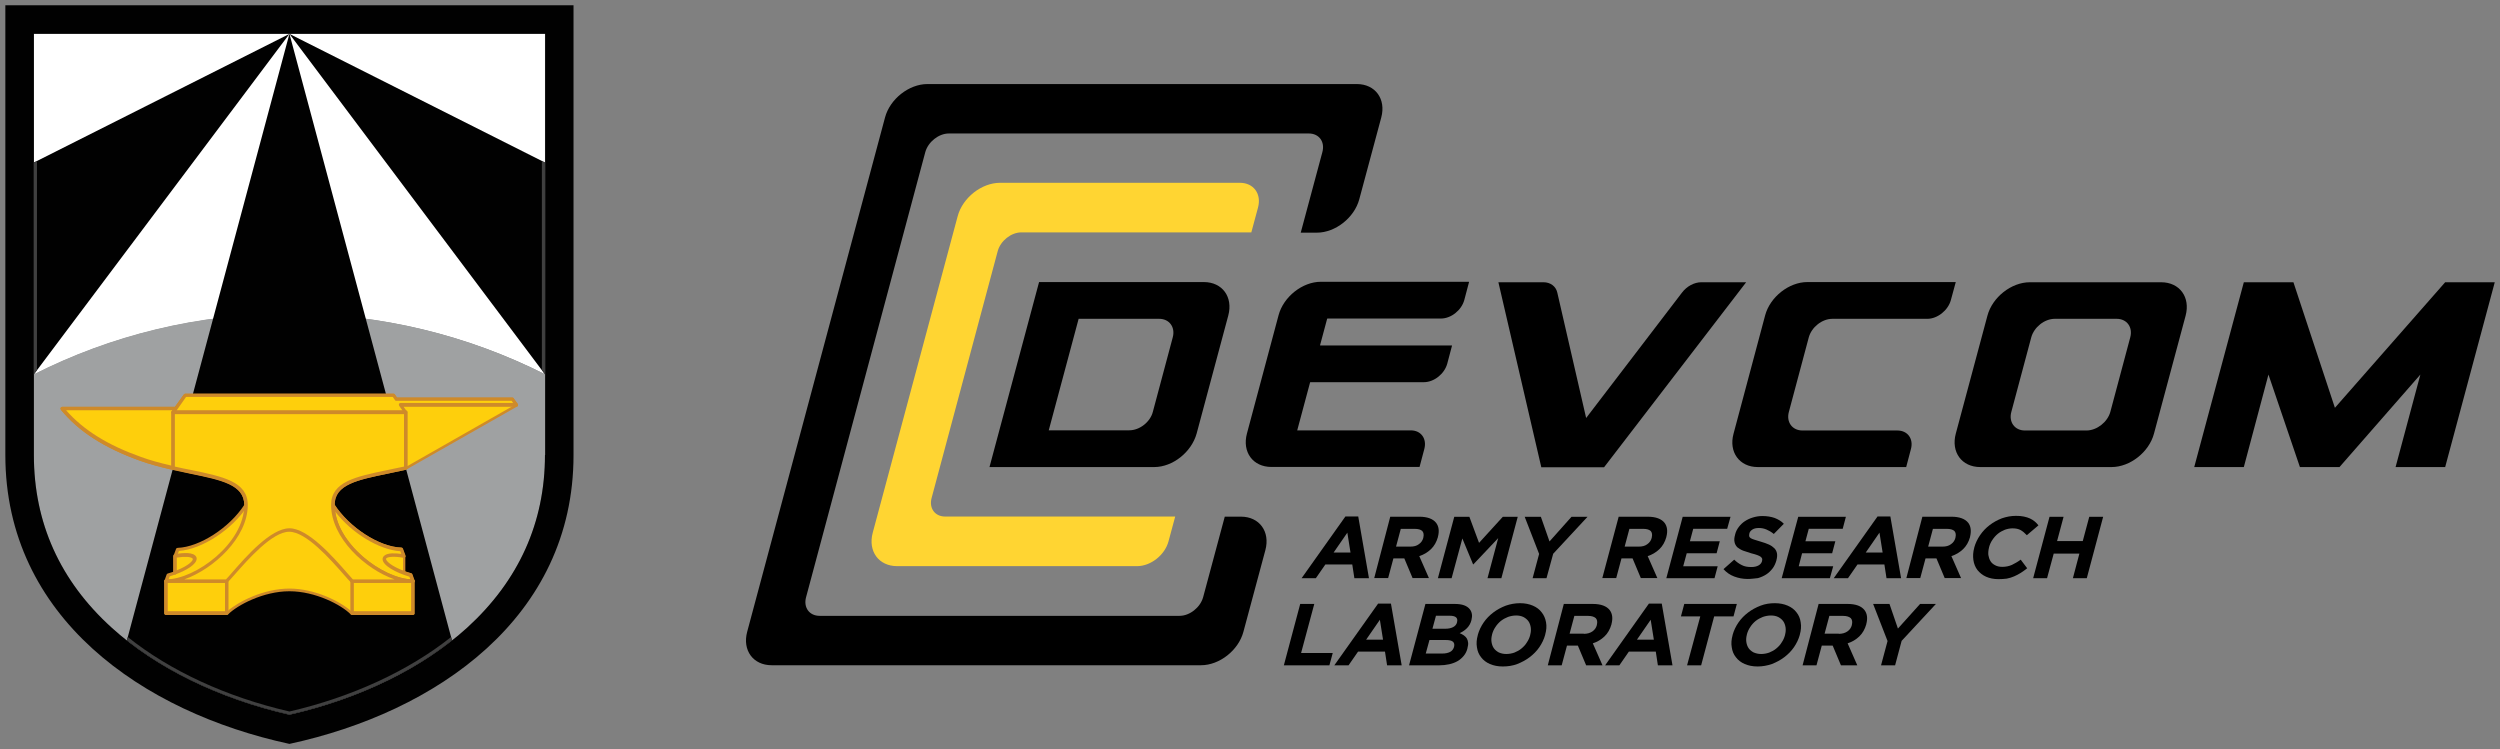 <?xml version="1.0" encoding="UTF-8" standalone="no" ?>
<!DOCTYPE svg PUBLIC "-//W3C//DTD SVG 1.1//EN" "http://www.w3.org/Graphics/SVG/1.1/DTD/svg11.dtd">
<svg xmlns="http://www.w3.org/2000/svg" xmlns:xlink="http://www.w3.org/1999/xlink" version="1.1" width="235.71" height="70.64" viewBox="0 0 235.71 70.64" xml:space="preserve">
<rect x="0" y="0" width="235.71" height="70.64" fill="#808080" stroke="none"/>
<desc>Created with Fabric.js 4.6.0</desc>
<defs>
</defs>
<g transform="matrix(1 0 0 1 100.43 35.31)" id="Gb-EwCnTtKr-Wpc6mefPT"  >
<path style="stroke: none; stroke-width: 1; stroke-dasharray: none; stroke-linecap: butt; stroke-dashoffset: 0; stroke-linejoin: miter; stroke-miterlimit: 4; fill: rgb(255,213,50); fill-rule: nonzero; opacity: 1;" vector-effect="non-scaling-stroke"  transform=" translate(-122.57, -54.74)" d="M 111.254 68.132 C 110.292 68.132 109.712 67.353 109.978 66.374 L 116.211 43.097 C 116.477 42.135 117.472 41.34 118.434 41.34 L 140.12 41.34 L 140.75 39.002 C 141.099 37.709 140.336 36.665 139.043 36.665 L 116.428 36.665 C 114.688 36.665 112.897 38.074 112.433 39.815 L 104.424 69.659 C 103.96 71.4 104.988 72.809 106.729 72.809 L 129.344 72.809 C 130.637 72.809 131.964 71.764 132.312 70.471 L 132.942 68.133 L 111.254 68.133 z" stroke-linecap="round" />
</g>
<g transform="matrix(1 0 0 1 100.34 35.32)" id="Qff38A34MovpOgrnLSh46"  >
<path style="stroke: none; stroke-width: 1; stroke-dasharray: none; stroke-linecap: butt; stroke-dashoffset: 0; stroke-linejoin: miter; stroke-miterlimit: 4; fill: rgb(0,0,0); fill-rule: nonzero; opacity: 1;" vector-effect="non-scaling-stroke"  transform=" translate(-122.48, -54.74)" d="M 150.067 27.345 L 109.579 27.345 C 107.839 27.345 106.048 28.755 105.584 30.495 L 92.586 78.992 C 92.121 80.732 93.149 82.141 94.89 82.141 L 135.378 82.141 C 137.119 82.141 138.909 80.732 139.373 78.992 L 141.446 71.282 C 141.91 69.541 140.883 68.132 139.141 68.132 L 137.616 68.132 L 135.577 75.726 C 135.311 76.688 134.316 77.484 133.354 77.484 L 99.416 77.484 C 98.454 77.484 97.874 76.705 98.14 75.726 L 109.38 33.762 C 109.646 32.801 110.641 32.005 111.603 32.005 L 145.541 32.005 C 146.503 32.005 147.083 32.784 146.818 33.762 L 144.778 41.356 L 146.303 41.356 C 148.044 41.356 149.835 39.946 150.299 38.206 L 152.371 30.497 C 152.837 28.755 151.809 27.345 150.067 27.345" stroke-linecap="round" />
</g>
<g transform="matrix(1 0 0 1 221.05 35.32)" id="RbHxGEH_CHMUSevz_ZRCG"  >
<path style="stroke: none; stroke-width: 1; stroke-dasharray: none; stroke-linecap: butt; stroke-dashoffset: 0; stroke-linejoin: miter; stroke-miterlimit: 4; fill: rgb(0,0,0); fill-rule: nonzero; opacity: 1;" vector-effect="non-scaling-stroke"  transform=" translate(-243.19, -54.74)" d="M 252.681 63.456 L 248.005 63.456 L 250.343 54.735 L 242.717 63.456 L 238.985 63.456 L 236.019 54.735 L 233.697 63.456 L 229.021 63.456 L 233.697 46.031 L 238.373 46.031 L 242.285 57.869 L 252.681 46.031 L 257.356 46.031 z" stroke-linecap="round" />
</g>
<g transform="matrix(1 0 0 1 195.23 35.32)" id="5kINjoFvoVx2-wcvgwDSw"  >
<path style="stroke: none; stroke-width: 1; stroke-dasharray: none; stroke-linecap: butt; stroke-dashoffset: 0; stroke-linejoin: miter; stroke-miterlimit: 4; fill: rgb(0,0,0); fill-rule: nonzero; opacity: 1;" vector-effect="non-scaling-stroke"  transform=" translate(-217.37, -54.74)" d="M 221.229 63.456 L 208.844 63.456 C 207.103 63.456 206.074 62.047 206.539 60.307 L 209.523 49.182 C 209.987 47.441 211.778 46.032 213.518 46.032 L 225.904 46.032 C 227.645 46.032 228.674 47.442 228.209 49.182 L 225.225 60.307 C 224.761 62.047 222.97 63.456 221.229 63.456 M 221.112 58.25 L 222.986 51.237 C 223.252 50.275 222.672 49.479 221.709 49.479 L 215.873 49.479 C 214.912 49.479 213.917 50.258 213.652 51.237 L 211.778 58.25 C 211.512 59.212 212.092 60.008 213.054 60.008 L 218.89 60.008 C 219.854 59.991 220.848 59.212 221.112 58.25" stroke-linecap="round" />
</g>
<g transform="matrix(1 0 0 1 173.86 35.31)" id="sMtGnMMofkGykDqkPiV01"  >
<path style="stroke: none; stroke-width: 1; stroke-dasharray: none; stroke-linecap: butt; stroke-dashoffset: 0; stroke-linejoin: miter; stroke-miterlimit: 4; fill: rgb(0,0,0); fill-rule: nonzero; opacity: 1;" vector-effect="non-scaling-stroke"  transform=" translate(-196, -54.73)" d="M 201.863 63.456 L 187.87 63.456 C 186.145 63.456 185.117 62.047 185.582 60.323 L 188.566 49.148 C 189.03 47.424 190.804 46.014 192.545 46.014 L 206.538 46.014 L 206.073 47.722 C 205.808 48.684 204.813 49.48 203.852 49.48 L 194.898 49.48 C 193.937 49.48 192.942 50.259 192.677 51.237 L 190.803 58.25 C 190.537 59.212 191.118 60.008 192.079 60.008 L 201.033 60.008 C 201.994 60.008 202.574 60.787 202.309 61.765 L 201.863 63.456 z" stroke-linecap="round" />
</g>
<g transform="matrix(1 0 0 1 152.95 35.33)" id="4D3vUxEsQfbHoNXP_bYF0"  >
<path style="stroke: none; stroke-width: 1; stroke-dasharray: none; stroke-linecap: butt; stroke-dashoffset: 0; stroke-linejoin: miter; stroke-miterlimit: 4; fill: rgb(0,0,0); fill-rule: nonzero; opacity: 1;" vector-effect="non-scaling-stroke"  transform=" translate(-175.09, -54.75)" d="M 186.775 46.031 L 173.379 63.474 L 167.46 63.474 L 163.414 46.031 L 167.659 46.031 C 168.322 46.031 168.836 46.413 168.969 47.01 L 171.688 58.831 L 180.724 47.01 C 181.172 46.413 181.885 46.031 182.548 46.031 L 186.775 46.031 z" stroke-linecap="round" />
</g>
<g transform="matrix(1 0 0 1 104.61 35.31)" id="qtTaDtMSYqDve3csKjCh-"  >
<path style="stroke: none; stroke-width: 1; stroke-dasharray: none; stroke-linecap: butt; stroke-dashoffset: 0; stroke-linejoin: miter; stroke-miterlimit: 4; fill: rgb(0,0,0); fill-rule: nonzero; opacity: 1;" vector-effect="non-scaling-stroke"  transform=" translate(-126.75, -54.73)" d="M 130.968 63.456 L 115.433 63.456 L 120.108 46.014 L 135.644 46.014 C 137.384 46.014 138.413 47.423 137.948 49.164 L 134.965 60.29 C 134.482 62.047 132.709 63.456 130.968 63.456 M 130.835 58.25 L 132.709 51.237 C 132.974 50.275 132.394 49.479 131.432 49.479 L 123.838 49.479 L 121.02 59.991 L 128.614 59.991 C 129.591 59.991 130.586 59.212 130.835 58.25" stroke-linecap="round" />
</g>
<g transform="matrix(1 0 0 1 127.98 35.3)" id="MXhpNYQI5gAa16dnL4eo7"  >
<path style="stroke: none; stroke-width: 1; stroke-dasharray: none; stroke-linecap: butt; stroke-dashoffset: 0; stroke-linejoin: miter; stroke-miterlimit: 4; fill: rgb(0,0,0); fill-rule: nonzero; opacity: 1;" vector-effect="non-scaling-stroke"  transform=" translate(-150.12, -54.73)" d="M 155.97 63.456 L 142.01 63.456 C 140.269 63.456 139.241 62.047 139.705 60.307 L 142.689 49.148 C 143.154 47.407 144.944 45.998 146.668 45.998 L 160.628 45.998 C 160.645 45.998 160.645 46.014 160.645 46.031 L 160.198 47.722 C 159.932 48.684 158.955 49.463 157.993 49.463 L 147.299 49.463 C 147.282 49.463 147.266 49.48 147.266 49.496 L 146.603 51.967 C 146.603 51.984 146.603 52 146.62 52 L 159.022 52 C 159.038 52 159.038 52.017 159.038 52.033 L 158.591 53.724 C 158.325 54.685 157.347 55.464 156.386 55.464 L 145.69 55.464 C 145.673 55.464 145.657 55.481 145.657 55.497 L 144.447 60.007 L 155.157 60.007 C 156.119 60.007 156.683 60.786 156.434 61.748 L 155.986 63.438 C 155.986 63.456 155.986 63.456 155.97 63.456" stroke-linecap="round" />
</g>
<g transform="matrix(1 0 0 1 125.9 51.6)" id="n_tJ6872AlDLN84DSJ1XT"  >
<path style="stroke: none; stroke-width: 1; stroke-dasharray: none; stroke-linecap: butt; stroke-dashoffset: 0; stroke-linejoin: miter; stroke-miterlimit: 4; fill: rgb(0,0,0); fill-rule: nonzero; opacity: 1;" vector-effect="non-scaling-stroke"  transform=" translate(-148.04, -71.02)" d="M 148.99 68.115 L 150.2 68.115 L 151.211 73.934 L 149.836 73.934 L 149.637 72.641 L 147.1 72.641 L 146.204 73.934 L 144.861 73.934 L 148.99 68.115 z M 149.471 71.515 L 149.173 69.641 L 147.879 71.515 L 149.471 71.515 z" stroke-linecap="round" />
</g>
<g transform="matrix(1 0 0 1 132.61 51.61)" id="pUvM-EGh390E0Hl3KEIPT"  >
<path style="stroke: none; stroke-width: 1; stroke-dasharray: none; stroke-linecap: butt; stroke-dashoffset: 0; stroke-linejoin: miter; stroke-miterlimit: 4; fill: rgb(0,0,0); fill-rule: nonzero; opacity: 1;" vector-effect="non-scaling-stroke"  transform=" translate(-154.75, -71.04)" d="M 153.218 68.148 L 155.954 68.148 C 156.716 68.148 157.247 68.347 157.545 68.728 C 157.794 69.06 157.86 69.492 157.711 70.055 L 157.711 70.072 C 157.578 70.536 157.363 70.918 157.048 71.216 C 156.733 71.515 156.367 71.73 155.954 71.862 L 156.865 73.934 L 155.323 73.934 L 154.544 72.078 L 154.527 72.078 L 153.516 72.078 L 153.019 73.934 L 151.708 73.934 L 153.218 68.148 z M 155.108 70.967 C 155.439 70.967 155.705 70.902 155.92 70.736 C 156.136 70.587 156.269 70.387 156.335 70.139 L 156.335 70.121 C 156.401 69.84 156.367 69.641 156.235 69.492 C 156.086 69.358 155.854 69.293 155.521 69.293 L 154.212 69.293 L 153.765 70.967 L 155.108 70.967 z" stroke-linecap="round" />
</g>
<g transform="matrix(1 0 0 1 139.33 51.62)" id="MpqkzFCg3OjEYrVSNmaap"  >
<path style="stroke: none; stroke-width: 1; stroke-dasharray: none; stroke-linecap: butt; stroke-dashoffset: 0; stroke-linejoin: miter; stroke-miterlimit: 4; fill: rgb(0,0,0); fill-rule: nonzero; opacity: 1;" vector-effect="non-scaling-stroke"  transform=" translate(-161.47, -71.04)" d="M 159.253 68.148 L 160.679 68.148 L 161.59 70.603 L 163.829 68.148 L 165.238 68.148 L 163.696 73.935 L 162.387 73.935 L 163.397 70.155 L 161.061 72.625 L 161.027 72.625 L 160.016 70.188 L 159.004 73.935 L 157.711 73.935 z" stroke-linecap="round" />
</g>
<g transform="matrix(1 0 0 1 146.71 51.62)" id="acQjXYK8oca7tdnN1fDAD"  >
<path style="stroke: none; stroke-width: 1; stroke-dasharray: none; stroke-linecap: butt; stroke-dashoffset: 0; stroke-linejoin: miter; stroke-miterlimit: 4; fill: rgb(0,0,0); fill-rule: nonzero; opacity: 1;" vector-effect="non-scaling-stroke"  transform=" translate(-168.84, -71.04)" d="M 167.244 71.647 L 165.885 68.148 L 167.41 68.148 L 168.223 70.47 L 170.295 68.148 L 171.805 68.148 L 168.571 71.63 L 167.94 73.935 L 166.631 73.935 z" stroke-linecap="round" />
</g>
<g transform="matrix(1 0 0 1 154.13 51.61)" id="iBpr0Kv9x9liOTqMcoyGv"  >
<path style="stroke: none; stroke-width: 1; stroke-dasharray: none; stroke-linecap: butt; stroke-dashoffset: 0; stroke-linejoin: miter; stroke-miterlimit: 4; fill: rgb(0,0,0); fill-rule: nonzero; opacity: 1;" vector-effect="non-scaling-stroke"  transform=" translate(-176.27, -71.04)" d="M 174.755 68.148 L 177.491 68.148 C 178.254 68.148 178.784 68.347 179.083 68.728 C 179.331 69.06 179.397 69.492 179.248 70.055 L 179.248 70.072 C 179.115 70.536 178.9 70.918 178.585 71.216 C 178.27 71.515 177.905 71.73 177.491 71.862 L 178.403 73.934 L 176.843 73.934 L 176.065 72.078 L 176.048 72.078 L 175.02 72.078 L 174.523 73.934 L 173.212 73.934 L 174.755 68.148 z M 176.646 70.967 C 176.977 70.967 177.243 70.902 177.458 70.736 C 177.673 70.587 177.806 70.387 177.872 70.139 L 177.872 70.121 C 177.938 69.84 177.905 69.641 177.772 69.492 C 177.623 69.358 177.391 69.293 177.076 69.293 L 175.766 69.293 L 175.319 70.967 L 176.646 70.967 z" stroke-linecap="round" />
</g>
<g transform="matrix(1 0 0 1 160.13 51.62)" id="JVX1WSUQb5de4oqiMHcsd"  >
<path style="stroke: none; stroke-width: 1; stroke-dasharray: none; stroke-linecap: butt; stroke-dashoffset: 0; stroke-linejoin: miter; stroke-miterlimit: 4; fill: rgb(0,0,0); fill-rule: nonzero; opacity: 1;" vector-effect="non-scaling-stroke"  transform=" translate(-182.27, -71.04)" d="M 180.79 68.148 L 185.3 68.148 L 184.985 69.275 L 181.785 69.275 L 181.47 70.453 L 184.288 70.453 L 183.99 71.581 L 181.172 71.581 L 180.84 72.808 L 184.09 72.808 L 183.791 73.935 L 179.248 73.935 z" stroke-linecap="round" />
</g>
<g transform="matrix(1 0 0 1 165.34 51.62)" id="Dekq7VSctX0xkX_nv3Rl7"  >
<path style="stroke: none; stroke-width: 1; stroke-dasharray: none; stroke-linecap: butt; stroke-dashoffset: 0; stroke-linejoin: miter; stroke-miterlimit: 4; fill: rgb(0,0,0); fill-rule: nonzero; opacity: 1;" vector-effect="non-scaling-stroke"  transform=" translate(-187.48, -71.05)" d="M 186.925 74.018 C 186.461 74.018 186.046 73.935 185.649 73.786 C 185.252 73.638 184.92 73.405 184.637 73.091 L 185.649 72.195 C 185.864 72.411 186.096 72.576 186.362 72.709 C 186.611 72.842 186.909 72.892 187.258 72.892 C 187.539 72.892 187.755 72.842 187.938 72.743 C 188.12 72.643 188.219 72.511 188.269 72.346 L 188.269 72.329 C 188.286 72.246 188.302 72.18 188.286 72.113 C 188.27 72.046 188.22 71.997 188.154 71.93 C 188.088 71.88 187.971 71.814 187.822 71.764 C 187.673 71.714 187.49 71.649 187.259 71.599 C 186.977 71.516 186.728 71.432 186.496 71.35 C 186.28 71.267 186.098 71.151 185.948 71.035 C 185.816 70.903 185.717 70.737 185.683 70.555 C 185.633 70.356 185.65 70.123 185.733 69.842 L 185.733 69.825 C 185.798 69.559 185.916 69.328 186.081 69.112 C 186.247 68.896 186.43 68.714 186.662 68.565 C 186.893 68.416 187.142 68.299 187.425 68.216 C 187.706 68.133 187.988 68.083 188.303 68.083 C 188.735 68.083 189.132 68.149 189.464 68.266 C 189.795 68.399 190.094 68.565 190.326 68.813 L 189.381 69.775 C 189.165 69.592 188.934 69.46 188.701 69.36 C 188.469 69.261 188.236 69.212 187.972 69.212 C 187.706 69.212 187.508 69.262 187.359 69.36 C 187.21 69.46 187.11 69.576 187.077 69.725 L 187.077 69.742 C 187.06 69.842 187.044 69.925 187.06 69.99 C 187.077 70.057 187.126 70.123 187.209 70.174 C 187.291 70.223 187.408 70.273 187.573 70.322 C 187.722 70.372 187.922 70.422 188.171 70.505 C 188.452 70.588 188.701 70.671 188.917 70.771 C 189.132 70.87 189.298 70.986 189.431 71.119 C 189.563 71.252 189.646 71.418 189.68 71.6 C 189.712 71.782 189.696 71.997 189.629 72.246 L 189.629 72.263 C 189.546 72.544 189.431 72.81 189.265 73.026 C 189.099 73.241 188.9 73.44 188.668 73.589 C 188.436 73.738 188.171 73.855 187.889 73.937 C 187.555 73.968 187.257 74.018 186.925 74.018" stroke-linecap="round" />
</g>
<g transform="matrix(1 0 0 1 171.01 51.62)" id="s73mwM8ELf2cntmievUpA"  >
<path style="stroke: none; stroke-width: 1; stroke-dasharray: none; stroke-linecap: butt; stroke-dashoffset: 0; stroke-linejoin: miter; stroke-miterlimit: 4; fill: rgb(0,0,0); fill-rule: nonzero; opacity: 1;" vector-effect="non-scaling-stroke"  transform=" translate(-193.15, -71.04)" d="M 191.684 68.148 L 196.177 68.148 L 195.878 69.275 L 192.679 69.275 L 192.363 70.453 L 195.182 70.453 L 194.883 71.581 L 192.048 71.581 L 191.732 72.808 L 194.982 72.808 L 194.668 73.935 L 190.125 73.935 z" stroke-linecap="round" />
</g>
<g transform="matrix(1 0 0 1 176.07 51.6)" id="BWs_RYlzZtmvw1o8_WlQi"  >
<path style="stroke: none; stroke-width: 1; stroke-dasharray: none; stroke-linecap: butt; stroke-dashoffset: 0; stroke-linejoin: miter; stroke-miterlimit: 4; fill: rgb(0,0,0); fill-rule: nonzero; opacity: 1;" vector-effect="non-scaling-stroke"  transform=" translate(-198.21, -71.02)" d="M 199.161 68.115 L 200.371 68.115 L 201.382 73.934 L 200.007 73.934 L 199.808 72.641 L 197.272 72.641 L 196.376 73.934 L 195.032 73.934 L 199.161 68.115 z M 199.642 71.515 L 199.344 69.641 L 198.05 71.515 L 199.642 71.515 z" stroke-linecap="round" />
</g>
<g transform="matrix(1 0 0 1 182.78 51.61)" id="MfLyFIR8HIzCGfjJ-IVOR"  >
<path style="stroke: none; stroke-width: 1; stroke-dasharray: none; stroke-linecap: butt; stroke-dashoffset: 0; stroke-linejoin: miter; stroke-miterlimit: 4; fill: rgb(0,0,0); fill-rule: nonzero; opacity: 1;" vector-effect="non-scaling-stroke"  transform=" translate(-204.92, -71.04)" d="M 203.389 68.148 L 206.125 68.148 C 206.888 68.148 207.418 68.347 207.717 68.728 C 207.965 69.06 208.015 69.492 207.882 70.055 L 207.882 70.072 C 207.749 70.536 207.534 70.918 207.219 71.216 C 206.904 71.515 206.538 71.73 206.125 71.862 L 207.036 73.934 L 205.494 73.934 L 204.716 72.078 L 204.699 72.078 L 203.687 72.078 L 203.189 73.934 L 201.879 73.934 L 203.389 68.148 z M 205.279 70.967 C 205.61 70.967 205.876 70.902 206.091 70.736 C 206.307 70.587 206.44 70.387 206.506 70.139 L 206.506 70.121 C 206.572 69.84 206.538 69.641 206.406 69.492 C 206.257 69.358 206.025 69.293 205.693 69.293 L 204.383 69.293 L 203.935 70.967 L 205.279 70.967 z" stroke-linecap="round" />
</g>
<g transform="matrix(1 0 0 1 189.11 51.62)" id="trznJS_HwO2GkhEL9EF3Y"  >
<path style="stroke: none; stroke-width: 1; stroke-dasharray: none; stroke-linecap: butt; stroke-dashoffset: 0; stroke-linejoin: miter; stroke-miterlimit: 4; fill: rgb(0,0,0); fill-rule: nonzero; opacity: 1;" vector-effect="non-scaling-stroke"  transform=" translate(-211.25, -71.05)" d="M 210.552 74.034 C 210.12 74.034 209.723 73.951 209.391 73.803 C 209.06 73.654 208.794 73.438 208.579 73.173 C 208.381 72.907 208.248 72.592 208.198 72.228 C 208.148 71.863 208.165 71.482 208.281 71.067 L 208.281 71.05 C 208.397 70.636 208.579 70.254 208.828 69.89 C 209.077 69.525 209.375 69.21 209.724 68.945 C 210.072 68.679 210.453 68.465 210.884 68.299 C 211.316 68.15 211.746 68.067 212.21 68.067 C 212.492 68.067 212.741 68.084 212.956 68.133 C 213.172 68.183 213.371 68.233 213.537 68.316 C 213.702 68.399 213.851 68.482 213.984 68.598 C 214.117 68.713 214.233 68.829 214.333 68.962 L 213.238 69.891 C 213.055 69.692 212.856 69.526 212.658 69.411 C 212.442 69.295 212.193 69.245 211.895 69.245 C 211.646 69.245 211.398 69.295 211.166 69.377 C 210.934 69.477 210.701 69.593 210.503 69.759 C 210.304 69.925 210.138 70.107 209.988 70.339 C 209.839 70.555 209.74 70.786 209.674 71.035 L 209.674 71.052 C 209.608 71.301 209.591 71.532 209.608 71.749 C 209.641 71.964 209.708 72.163 209.807 72.329 C 209.906 72.495 210.056 72.627 210.254 72.726 C 210.437 72.826 210.668 72.875 210.917 72.875 C 211.265 72.875 211.563 72.809 211.829 72.692 C 212.094 72.559 212.376 72.411 212.658 72.195 L 213.271 73.007 C 213.072 73.173 212.874 73.305 212.674 73.438 C 212.474 73.571 212.259 73.67 212.044 73.77 C 211.828 73.869 211.596 73.935 211.347 73.985 C 211.099 74.018 210.833 74.034 210.552 74.034" stroke-linecap="round" />
</g>
<g transform="matrix(1 0 0 1 194.99 51.62)" id="Mxg7sMHBfqECo7ommX0eV"  >
<path style="stroke: none; stroke-width: 1; stroke-dasharray: none; stroke-linecap: butt; stroke-dashoffset: 0; stroke-linejoin: miter; stroke-miterlimit: 4; fill: rgb(0,0,0); fill-rule: nonzero; opacity: 1;" vector-effect="non-scaling-stroke"  transform=" translate(-217.13, -71.04)" d="M 215.376 68.148 L 216.702 68.148 L 216.089 70.437 L 218.51 70.437 L 219.123 68.148 L 220.433 68.148 L 218.891 73.935 L 217.581 73.935 L 218.194 71.613 L 215.773 71.613 L 215.145 73.935 L 213.834 73.935 z" stroke-linecap="round" />
</g>
<g transform="matrix(1 0 0 1 123.35 59.84)" id="pCPQ0DKtOd7C1cnovQgpL"  >
<path style="stroke: none; stroke-width: 1; stroke-dasharray: none; stroke-linecap: butt; stroke-dashoffset: 0; stroke-linejoin: miter; stroke-miterlimit: 4; fill: rgb(0,0,0); fill-rule: nonzero; opacity: 1;" vector-effect="non-scaling-stroke"  transform=" translate(-145.49, -79.27)" d="M 144.729 76.372 L 146.056 76.372 L 144.812 80.998 L 147.796 80.998 L 147.481 82.158 L 143.187 82.158 z" stroke-linecap="round" />
</g>
<g transform="matrix(1 0 0 1 128.98 59.82)" id="AXDd2v71eBRL2ujlaRzo5"  >
<path style="stroke: none; stroke-width: 1; stroke-dasharray: none; stroke-linecap: butt; stroke-dashoffset: 0; stroke-linejoin: miter; stroke-miterlimit: 4; fill: rgb(0,0,0); fill-rule: nonzero; opacity: 1;" vector-effect="non-scaling-stroke"  transform=" translate(-151.12, -79.25)" d="M 152.074 76.339 L 153.284 76.339 L 154.296 82.158 L 152.92 82.158 L 152.721 80.865 L 150.184 80.865 L 149.288 82.158 L 147.945 82.158 L 152.074 76.339 z M 152.538 79.738 L 152.24 77.864 L 150.946 79.738 L 152.538 79.738 z" stroke-linecap="round" />
</g>
<g transform="matrix(1 0 0 1 135.82 59.84)" id="3og9DJGU9SxCB8HqXS5V9"  >
<path style="stroke: none; stroke-width: 1; stroke-dasharray: none; stroke-linecap: butt; stroke-dashoffset: 0; stroke-linejoin: miter; stroke-miterlimit: 4; fill: rgb(0,0,0); fill-rule: nonzero; opacity: 1;" vector-effect="non-scaling-stroke"  transform=" translate(-157.96, -79.27)" d="M 156.534 76.372 L 159.303 76.372 C 159.999 76.372 160.464 76.538 160.729 76.886 C 160.928 77.152 160.978 77.484 160.878 77.865 L 160.878 77.882 C 160.795 78.214 160.646 78.462 160.447 78.661 C 160.248 78.86 160.015 79.01 159.766 79.125 C 159.915 79.192 160.048 79.258 160.164 79.341 C 160.28 79.424 160.38 79.524 160.446 79.64 C 160.511 79.756 160.545 79.888 160.561 80.037 C 160.577 80.186 160.544 80.352 160.495 80.551 L 160.495 80.568 C 160.429 80.834 160.312 81.066 160.147 81.265 C 159.981 81.463 159.798 81.629 159.566 81.762 C 159.335 81.895 159.069 81.994 158.771 82.06 C 158.472 82.126 158.157 82.16 157.826 82.16 L 154.991 82.16 L 156.534 76.372 z M 158.126 81.048 C 158.424 81.048 158.656 80.998 158.855 80.899 C 159.053 80.799 159.169 80.633 159.236 80.419 L 159.236 80.402 C 159.286 80.203 159.253 80.053 159.136 79.938 C 159.003 79.822 158.772 79.772 158.44 79.772 L 156.915 79.772 L 156.566 81.048 L 158.126 81.048 z M 158.407 78.71 C 158.705 78.71 158.938 78.66 159.136 78.561 C 159.335 78.461 159.468 78.312 159.518 78.097 L 159.518 78.08 C 159.567 77.881 159.535 77.731 159.418 77.632 C 159.302 77.533 159.103 77.484 158.82 77.484 L 157.528 77.484 L 157.196 78.711 L 158.407 78.711 z" stroke-linecap="round" />
</g>
<g transform="matrix(1 0 0 1 142.51 59.85)" id="gCKWb36idDS936G9bnj1a"  >
<path style="stroke: none; stroke-width: 1; stroke-dasharray: none; stroke-linecap: butt; stroke-dashoffset: 0; stroke-linejoin: miter; stroke-miterlimit: 4; fill: rgb(0,0,0); fill-rule: nonzero; opacity: 1;" vector-effect="non-scaling-stroke"  transform=" translate(-164.65, -79.27)" d="M 163.829 82.258 C 163.365 82.258 162.967 82.176 162.619 82.027 C 162.27 81.878 161.988 81.662 161.79 81.396 C 161.574 81.131 161.441 80.816 161.392 80.452 C 161.326 80.087 161.359 79.706 161.475 79.291 L 161.475 79.274 C 161.591 78.86 161.774 78.478 162.022 78.114 C 162.271 77.749 162.586 77.434 162.934 77.169 C 163.283 76.903 163.68 76.689 164.112 76.523 C 164.543 76.374 164.99 76.291 165.455 76.291 C 165.919 76.291 166.317 76.374 166.665 76.523 C 167.014 76.672 167.296 76.887 167.494 77.153 C 167.71 77.419 167.842 77.733 167.908 78.098 C 167.975 78.462 167.941 78.844 167.826 79.258 L 167.826 79.275 C 167.71 79.69 167.527 80.071 167.278 80.436 C 167.03 80.8 166.715 81.116 166.367 81.38 C 166.018 81.646 165.621 81.86 165.189 82.027 C 164.758 82.192 164.294 82.258 163.829 82.258 M 164.16 81.081 C 164.426 81.081 164.691 81.031 164.923 80.948 C 165.172 80.848 165.388 80.732 165.586 80.566 C 165.785 80.401 165.968 80.218 166.101 79.986 C 166.25 79.771 166.35 79.539 166.415 79.29 L 166.415 79.273 C 166.481 79.025 166.498 78.793 166.466 78.577 C 166.432 78.362 166.366 78.163 166.25 77.997 C 166.134 77.831 165.968 77.698 165.785 77.6 C 165.586 77.5 165.354 77.451 165.089 77.451 C 164.824 77.451 164.575 77.501 164.326 77.584 C 164.077 77.684 163.862 77.799 163.646 77.965 C 163.448 78.131 163.265 78.33 163.131 78.545 C 162.983 78.761 162.883 78.993 162.817 79.241 L 162.817 79.258 C 162.751 79.507 162.734 79.739 162.767 79.954 C 162.8 80.17 162.867 80.369 162.983 80.535 C 163.099 80.7 163.265 80.833 163.448 80.932 C 163.663 81.031 163.896 81.081 164.16 81.081" stroke-linecap="round" />
</g>
<g transform="matrix(1 0 0 1 148.97 59.84)" id="CbAQi0OdSJivveVXmdlw0"  >
<path style="stroke: none; stroke-width: 1; stroke-dasharray: none; stroke-linecap: butt; stroke-dashoffset: 0; stroke-linejoin: miter; stroke-miterlimit: 4; fill: rgb(0,0,0); fill-rule: nonzero; opacity: 1;" vector-effect="non-scaling-stroke"  transform=" translate(-171.11, -79.27)" d="M 169.582 76.372 L 172.318 76.372 C 173.08 76.372 173.611 76.571 173.91 76.952 C 174.158 77.284 174.224 77.715 174.075 78.279 L 174.075 78.295 C 173.942 78.76 173.727 79.141 173.412 79.44 C 173.097 79.739 172.732 79.954 172.318 80.086 L 173.23 82.158 L 171.687 82.158 L 170.908 80.302 L 170.892 80.302 L 169.88 80.302 L 169.383 82.158 L 168.072 82.158 L 169.582 76.372 z M 171.473 79.191 C 171.805 79.191 172.07 79.108 172.285 78.959 C 172.5 78.81 172.633 78.61 172.699 78.362 L 172.699 78.345 C 172.765 78.063 172.732 77.864 172.599 77.714 C 172.45 77.582 172.218 77.499 171.886 77.499 L 170.576 77.499 L 170.129 79.174 L 171.472 79.174 L 171.472 79.191 z" stroke-linecap="round" />
</g>
<g transform="matrix(1 0 0 1 154.51 59.82)" id="ayL9XwOcOZFtVs8u0-OVd"  >
<path style="stroke: none; stroke-width: 1; stroke-dasharray: none; stroke-linecap: butt; stroke-dashoffset: 0; stroke-linejoin: miter; stroke-miterlimit: 4; fill: rgb(0,0,0); fill-rule: nonzero; opacity: 1;" vector-effect="non-scaling-stroke"  transform=" translate(-176.65, -79.25)" d="M 177.606 76.339 L 178.817 76.339 L 179.829 82.158 L 178.452 82.158 L 178.254 80.865 L 175.717 80.865 L 174.821 82.158 L 173.478 82.158 L 177.606 76.339 z M 178.071 79.738 L 177.773 77.864 L 176.479 79.738 L 178.071 79.738 z" stroke-linecap="round" />
</g>
<g transform="matrix(1 0 0 1 161.12 59.84)" id="l-NPpbkVUWTqOa3SWshgH"  >
<path style="stroke: none; stroke-width: 1; stroke-dasharray: none; stroke-linecap: butt; stroke-dashoffset: 0; stroke-linejoin: miter; stroke-miterlimit: 4; fill: rgb(0,0,0); fill-rule: nonzero; opacity: 1;" vector-effect="non-scaling-stroke"  transform=" translate(-183.26, -79.27)" d="M 182.448 77.549 L 180.624 77.549 L 180.939 76.372 L 185.896 76.372 L 185.582 77.549 L 183.758 77.549 L 182.531 82.158 L 181.205 82.158 z" stroke-linecap="round" />
</g>
<g transform="matrix(1 0 0 1 166.53 59.85)" id="j3_KykRUe0kZj1OTHZI91"  >
<path style="stroke: none; stroke-width: 1; stroke-dasharray: none; stroke-linecap: butt; stroke-dashoffset: 0; stroke-linejoin: miter; stroke-miterlimit: 4; fill: rgb(0,0,0); fill-rule: nonzero; opacity: 1;" vector-effect="non-scaling-stroke"  transform=" translate(-188.67, -79.27)" d="M 187.854 82.258 C 187.389 82.258 186.992 82.176 186.643 82.027 C 186.295 81.878 186.013 81.662 185.815 81.396 C 185.598 81.131 185.466 80.816 185.417 80.452 C 185.351 80.087 185.384 79.706 185.5 79.291 L 185.5 79.274 C 185.616 78.86 185.798 78.478 186.047 78.114 C 186.296 77.749 186.611 77.434 186.959 77.169 C 187.308 76.903 187.705 76.689 188.136 76.523 C 188.568 76.357 189.016 76.291 189.48 76.291 C 189.944 76.291 190.342 76.374 190.69 76.523 C 191.039 76.672 191.32 76.887 191.519 77.153 C 191.735 77.419 191.868 77.733 191.917 78.098 C 191.982 78.462 191.949 78.844 191.834 79.258 L 191.834 79.275 C 191.718 79.69 191.535 80.071 191.286 80.436 C 191.038 80.8 190.723 81.116 190.374 81.38 C 190.026 81.646 189.628 81.86 189.197 82.027 C 188.766 82.176 188.317 82.258 187.854 82.258 M 188.186 81.081 C 188.451 81.081 188.716 81.031 188.948 80.948 C 189.197 80.848 189.413 80.732 189.612 80.566 C 189.81 80.401 189.993 80.218 190.126 79.986 C 190.275 79.771 190.374 79.539 190.441 79.29 L 190.441 79.273 C 190.506 79.025 190.523 78.793 190.49 78.577 C 190.457 78.362 190.39 78.163 190.275 77.997 C 190.158 77.831 189.993 77.698 189.81 77.6 C 189.612 77.5 189.379 77.451 189.114 77.451 C 188.849 77.451 188.6 77.501 188.351 77.584 C 188.103 77.684 187.887 77.799 187.671 77.965 C 187.472 78.131 187.289 78.33 187.157 78.545 C 187.008 78.761 186.908 78.993 186.842 79.241 L 186.842 79.258 C 186.776 79.507 186.76 79.739 186.792 79.954 C 186.825 80.17 186.892 80.369 187.008 80.535 C 187.124 80.7 187.289 80.833 187.472 80.932 C 187.704 81.031 187.937 81.081 188.186 81.081" stroke-linecap="round" />
</g>
<g transform="matrix(1 0 0 1 173 59.84)" id="lDOOQ2gRV2yOemomb265D"  >
<path style="stroke: none; stroke-width: 1; stroke-dasharray: none; stroke-linecap: butt; stroke-dashoffset: 0; stroke-linejoin: miter; stroke-miterlimit: 4; fill: rgb(0,0,0); fill-rule: nonzero; opacity: 1;" vector-effect="non-scaling-stroke"  transform=" translate(-195.14, -79.27)" d="M 193.606 76.372 L 196.342 76.372 C 197.105 76.372 197.635 76.571 197.933 76.952 C 198.182 77.284 198.248 77.715 198.099 78.279 L 198.099 78.295 C 197.966 78.76 197.751 79.141 197.436 79.44 C 197.122 79.739 196.756 79.954 196.342 80.086 L 197.253 82.158 L 195.711 82.158 L 194.933 80.302 L 194.915 80.302 L 193.904 80.302 L 193.406 82.158 L 192.096 82.158 L 193.606 76.372 z M 195.514 79.191 C 195.845 79.191 196.111 79.108 196.326 78.959 C 196.542 78.81 196.675 78.61 196.741 78.362 L 196.741 78.345 C 196.807 78.063 196.773 77.864 196.641 77.714 C 196.492 77.582 196.26 77.499 195.928 77.499 L 194.618 77.499 L 194.17 79.174 L 195.514 79.174 L 195.514 79.191 z" stroke-linecap="round" />
</g>
<g transform="matrix(1 0 0 1 179.57 59.84)" id="_Cs7BAEBDth3XDXAgkldG"  >
<path style="stroke: none; stroke-width: 1; stroke-dasharray: none; stroke-linecap: butt; stroke-dashoffset: 0; stroke-linejoin: miter; stroke-miterlimit: 4; fill: rgb(0,0,0); fill-rule: nonzero; opacity: 1;" vector-effect="non-scaling-stroke"  transform=" translate(-201.71, -79.27)" d="M 200.106 79.87 L 198.746 76.372 L 200.288 76.372 L 201.084 78.693 L 203.173 76.372 L 204.665 76.372 L 201.433 79.854 L 200.818 82.158 L 199.492 82.158 z" stroke-linecap="round" />
</g>
<g transform="matrix(1 0 0 1 27.29 19.25)" id="o6N_2SytIyABBFXt-r9FM"  >
<path style="stroke: none; stroke-width: 1; stroke-dasharray: none; stroke-linecap: butt; stroke-dashoffset: 0; stroke-linejoin: miter; stroke-miterlimit: 4; fill: rgb(255,255,255); fill-rule: nonzero; opacity: 1;" vector-effect="non-scaling-stroke"  transform=" translate(-49.43, -38.67)" d="M 73.522 54.71 L 73.522 22.616 L 25.335 22.616 L 25.335 54.729 C 32.572 51.073 40.773 49 49.429 49 C 58.103 49 66.285 51.055 73.522 54.71" stroke-linecap="round" />
</g>
<g transform="matrix(1 0 0 1 27.29 48.48)" id="bSWau8dYFhXzl6-Sj9pAL"  >
<path style="stroke: none; stroke-width: 1; stroke-dasharray: none; stroke-linecap: butt; stroke-dashoffset: 0; stroke-linejoin: miter; stroke-miterlimit: 4; fill: rgb(159,161,162); fill-rule: nonzero; opacity: 1;" vector-effect="non-scaling-stroke"  transform=" translate(-49.43, -67.9)" d="M 32.663 78.604 C 36.827 82.386 42.755 85.295 49.429 86.823 C 56.103 85.296 62.03 82.386 66.195 78.604 C 71.068 74.185 73.523 68.711 73.523 62.33 L 73.523 54.71 C 66.286 51.055 58.085 48.982 49.429 48.982 C 40.755 48.982 32.573 51.037 25.335 54.71 L 25.335 62.329 C 25.335 68.693 27.79 74.166 32.663 78.604" stroke-linecap="round" />
</g>
<g transform="matrix(1 0 0 1 15.24 19.24)" id="Jeqv5I96A6LpfpZegnaV6"  >
<path style="stroke: none; stroke-width: 1; stroke-dasharray: none; stroke-linecap: butt; stroke-dashoffset: 0; stroke-linejoin: miter; stroke-miterlimit: 4; fill: rgb(1,1,1); fill-rule: nonzero; opacity: 1;" vector-effect="non-scaling-stroke"  transform=" translate(-37.38, -38.66)" d="M 25.335 54.71 L 25.335 34.744 L 49.429 22.616 z" stroke-linecap="round" />
</g>
<g transform="matrix(1 0 0 1 27.29 35.29)" id="CuoToqZ8hv6b9IS0og_a8"  >
<path style="stroke: none; stroke-width: 1; stroke-dasharray: none; stroke-linecap: butt; stroke-dashoffset: 0; stroke-linejoin: miter; stroke-miterlimit: 4; fill: rgb(1,1,1); fill-rule: nonzero; opacity: 1;" vector-effect="non-scaling-stroke"  transform=" translate(-49.43, -54.72)" d="M 64.758 79.821 C 57.485 52.674 49.429 22.615 49.429 22.615 L 34.1 79.821 C 38.137 83.021 43.501 85.476 49.429 86.822 C 55.356 85.458 60.721 83.004 64.758 79.821" stroke-linecap="round" />
</g>
<g transform="matrix(1 0 0 1 39.34 19.24)" id="gqip9uKhAiqxuoAP8j5nG"  >
<path style="stroke: none; stroke-width: 1; stroke-dasharray: none; stroke-linecap: butt; stroke-dashoffset: 0; stroke-linejoin: miter; stroke-miterlimit: 4; fill: rgb(1,1,1); fill-rule: nonzero; opacity: 1;" vector-effect="non-scaling-stroke"  transform=" translate(-61.48, -38.66)" d="M 73.522 54.71 L 73.522 34.744 L 49.429 22.616 z" stroke-linecap="round" />
</g>
<g transform="matrix(1 0 0 1 27.29 35.32)" id="WeMk3Ao7DGWF7PLGYkGVQ"  >
<path style="stroke: none; stroke-width: 1; stroke-dasharray: none; stroke-linecap: butt; stroke-dashoffset: 0; stroke-linejoin: miter; stroke-miterlimit: 4; fill: rgb(1,1,1); fill-rule: nonzero; opacity: 1;" vector-effect="non-scaling-stroke"  transform=" translate(-49.43, -54.75)" d="M 73.522 62.329 C 73.522 68.693 71.048 74.166 66.194 78.603 C 62.029 82.385 56.102 85.294 49.428 86.822 C 42.754 85.295 36.826 82.385 32.662 78.603 C 27.789 74.184 25.334 68.71 25.334 62.329 L 25.334 22.616 L 73.54 22.616 L 73.54 62.329 L 73.522 62.329 z M 22.644 19.924 L 22.644 62.329 C 22.644 77.658 35.609 86.586 49.429 89.568 C 63.249 86.586 76.214 77.675 76.214 62.346 L 76.214 19.924 L 22.644 19.924 z" stroke-linecap="round" />
</g>
<g transform="matrix(1 0 0 1 27.29 63.72)" id="py-Owtrw8zlFoiUgOAd8G"  >
<path style="stroke: none; stroke-width: 1; stroke-dasharray: none; stroke-linecap: butt; stroke-dashoffset: 0; stroke-linejoin: miter; stroke-miterlimit: 4; fill: rgb(64,64,64); fill-rule: nonzero; opacity: 1;" vector-effect="non-scaling-stroke"  transform=" translate(-49.43, -83.15)" d="M 64.667 79.494 C 60.666 82.677 55.32 85.149 49.429 86.514 C 43.519 85.15 38.192 82.695 34.191 79.494 L 34.1 79.804 C 38.137 83.004 43.501 85.458 49.429 86.804 C 55.358 85.458 60.721 83.004 64.758 79.804 L 64.758 79.785 C 64.721 79.694 64.703 79.604 64.667 79.494" stroke-linecap="round" />
</g>
<g transform="matrix(1 0 0 1 3.34 25.23)" id="YobJRT0Dtdcz32ZXMZrjn"  >
<path style="stroke: none; stroke-width: 1; stroke-dasharray: none; stroke-linecap: butt; stroke-dashoffset: 0; stroke-linejoin: miter; stroke-miterlimit: 4; fill: rgb(64,64,64); fill-rule: nonzero; opacity: 1;" vector-effect="non-scaling-stroke"  transform=" translate(-25.48, -44.65)" d="M 25.626 34.599 L 25.335 34.744 L 25.335 54.71 L 25.626 54.31 z" stroke-linecap="round" />
</g>
<g transform="matrix(1 0 0 1 51.24 25.23)" id="3u8KuYF_b9m7XeYi0rBc7"  >
<path style="stroke: none; stroke-width: 1; stroke-dasharray: none; stroke-linecap: butt; stroke-dashoffset: 0; stroke-linejoin: miter; stroke-miterlimit: 4; fill: rgb(64,64,64); fill-rule: nonzero; opacity: 1;" vector-effect="non-scaling-stroke"  transform=" translate(-73.38, -44.65)" d="M 73.231 34.599 L 73.522 34.744 L 73.522 54.71 L 73.231 54.31 z" stroke-linecap="round" />
</g>
<g transform="matrix(1 0 0 1 27.29 47.57)" id="DqpCGJCvU15vnDT29eoMI"  >
<path style="stroke: none; stroke-width: 1; stroke-dasharray: none; stroke-linecap: butt; stroke-dashoffset: 0; stroke-linejoin: miter; stroke-miterlimit: 4; fill: rgb(252,191,21); fill-rule: nonzero; opacity: 1;" vector-effect="non-scaling-stroke"  transform=" translate(-49.43, -66.99)" d="M 60.212 73.439 L 60.212 71.857 L 59.976 71.22 C 57.957 71.148 55.011 69.402 53.52 67.037 L 53.52 67.019 C 53.52 64.581 56.612 64.4 60.394 63.545 L 70.849 57.6 L 70.467 57.072 L 59.503 57.072 L 59.248 56.727 L 39.609 56.727 L 38.718 57.963 L 28.008 57.963 C 29.809 60.182 32.372 61.636 35.373 62.691 C 36.428 63.055 37.464 63.328 38.464 63.564 C 42.246 64.418 45.338 64.619 45.338 67.037 L 45.338 67.056 C 43.828 69.402 40.9 71.165 38.882 71.239 L 38.646 71.876 L 38.646 73.457 C 38.446 73.53 38.228 73.603 37.992 73.676 L 37.792 74.239 L 37.792 77.257 L 43.52 77.257 C 44.357 76.421 46.848 75.022 49.43 75.022 C 52.012 75.022 54.503 76.421 55.339 77.257 L 61.068 77.257 L 61.068 74.239 L 60.868 73.676 C 60.647 73.585 60.431 73.512 60.212 73.439" stroke-linecap="round" />
</g>
<g transform="matrix(1 0 0 1 19.42 51.19)" id="d3XxmEwdyrJ821edfGYS1"  >
<path style="stroke: none; stroke-width: 1; stroke-dasharray: none; stroke-linecap: butt; stroke-dashoffset: 0; stroke-linejoin: miter; stroke-miterlimit: 4; fill: rgb(254,207,12); fill-rule: nonzero; opacity: 1;" vector-effect="non-scaling-stroke"  transform=" translate(-41.56, -70.62)" d="M 40.482 72.148 C 40.482 71.766 39.7 71.675 38.645 71.857 L 38.881 71.22 C 40.9 71.148 43.845 69.402 45.337 67.037 C 45.318 70.783 40.59 74.202 37.79 74.202 L 37.99 73.638 C 39.373 73.257 40.482 72.585 40.482 72.148" stroke-linecap="round" />
</g>
<g transform="matrix(1 0 0 1 27.27 47.55)" id="fQX16HHpGYP72Hwu98qxT"  >
<path style="stroke: none; stroke-width: 1; stroke-dasharray: none; stroke-linecap: butt; stroke-dashoffset: 0; stroke-linejoin: miter; stroke-miterlimit: 4; fill: rgb(206,138,42); fill-rule: nonzero; opacity: 1;" vector-effect="non-scaling-stroke"  transform=" translate(-49.41, -66.97)" d="M 61.066 77.403 L 55.337 77.403 C 55.301 77.403 55.247 77.384 55.21 77.348 C 54.337 76.457 51.882 75.166 49.428 75.166 C 46.973 75.166 44.518 76.475 43.646 77.348 C 43.61 77.384 43.573 77.403 43.518 77.403 L 37.79 77.403 C 37.699 77.403 37.627 77.331 37.627 77.239 L 37.627 74.22 C 37.627 74.202 37.627 74.184 37.645 74.165 L 37.845 73.602 C 37.863 73.548 37.9 73.511 37.954 73.494 C 38.136 73.439 38.317 73.385 38.481 73.33 L 38.481 71.876 C 38.481 71.857 38.481 71.839 38.499 71.821 L 38.735 71.184 C 38.754 71.111 38.827 71.075 38.881 71.075 C 40.954 71.002 43.773 69.184 45.172 67.02 C 45.137 65.128 43.026 64.693 40.118 64.092 C 39.572 63.983 39.009 63.856 38.427 63.729 C 37.227 63.456 36.227 63.183 35.318 62.856 C 31.972 61.656 29.536 60.091 27.88 58.055 C 27.844 58 27.825 57.928 27.861 57.873 C 27.897 57.818 27.953 57.782 28.007 57.782 L 38.627 57.782 L 39.463 56.618 C 39.499 56.582 39.535 56.545 39.59 56.545 L 59.229 56.545 C 59.284 56.545 59.338 56.564 59.356 56.618 L 59.556 56.909 L 70.431 56.909 C 70.485 56.909 70.539 56.928 70.557 56.982 L 70.94 57.508 C 70.976 57.545 70.976 57.6 70.976 57.636 C 70.957 57.691 70.94 57.727 70.904 57.745 L 60.448 63.69 C 60.429 63.69 60.412 63.709 60.412 63.709 C 59.83 63.836 59.266 63.964 58.721 64.072 C 55.812 64.673 53.702 65.109 53.665 67 C 55.065 69.164 57.884 70.982 59.957 71.055 C 60.029 71.055 60.085 71.11 60.103 71.164 L 60.339 71.801 C 60.339 71.82 60.357 71.837 60.357 71.856 L 60.357 73.31 C 60.521 73.365 60.703 73.438 60.885 73.474 C 60.939 73.493 60.976 73.529 60.993 73.583 L 61.193 74.146 C 61.193 74.164 61.212 74.182 61.212 74.201 L 61.212 77.22 C 61.248 77.331 61.157 77.403 61.066 77.403 M 55.411 77.058 L 60.902 77.058 L 60.902 74.24 L 60.739 73.785 C 60.538 73.731 60.339 73.658 60.157 73.586 C 60.085 73.568 60.048 73.495 60.048 73.422 L 60.048 71.877 L 59.866 71.386 C 57.702 71.258 54.811 69.367 53.392 67.131 C 53.373 67.112 53.373 67.076 53.373 67.039 C 53.373 64.821 55.719 64.349 58.683 63.73 C 59.21 63.621 59.775 63.511 60.356 63.384 L 70.63 57.529 L 70.412 57.22 L 59.539 57.22 C 59.484 57.22 59.43 57.201 59.411 57.147 L 59.211 56.856 L 39.682 56.856 L 38.846 58.02 C 38.81 58.056 38.774 58.092 38.718 58.092 L 28.372 58.092 C 29.99 59.947 32.3 61.383 35.427 62.493 C 36.336 62.82 37.3 63.093 38.5 63.347 C 39.082 63.474 39.646 63.601 40.191 63.71 C 43.155 64.328 45.501 64.801 45.501 67.001 C 45.501 67.037 45.482 67.092 45.482 67.11 C 44.064 69.346 41.172 71.219 39.009 71.365 L 38.827 71.856 L 38.827 73.402 C 38.827 73.474 38.79 73.529 38.717 73.566 C 38.535 73.637 38.335 73.692 38.136 73.765 L 37.973 74.219 L 37.973 77.037 L 43.464 77.037 C 44.428 76.11 46.937 74.801 49.446 74.801 C 51.938 74.821 54.447 76.148 55.411 77.058" stroke-linecap="round" />
</g>
<g transform="matrix(1 0 0 1 17.42 53.17)" id="TL5zYBWKAwxBMs6BlP7Iu"  >
<path style="stroke: none; stroke-width: 1; stroke-dasharray: none; stroke-linecap: butt; stroke-dashoffset: 0; stroke-linejoin: miter; stroke-miterlimit: 4; fill: rgb(254,207,12); fill-rule: nonzero; opacity: 1;" vector-effect="non-scaling-stroke"  transform=" translate(-39.56, -72.6)" d="M 40.482 72.148 C 40.482 72.53 39.7 73.057 38.645 73.439 L 38.645 71.857 C 39.719 71.657 40.5 71.767 40.482 72.148" stroke-linecap="round" />
</g>
<g transform="matrix(1 0 0 1 17.44 53.16)" id="dhb2g-o8eqrg3p8mYNpyv"  >
<path style="stroke: none; stroke-width: 1; stroke-dasharray: none; stroke-linecap: butt; stroke-dashoffset: 0; stroke-linejoin: miter; stroke-miterlimit: 4; fill: rgb(206,138,42); fill-rule: nonzero; opacity: 1;" vector-effect="non-scaling-stroke"  transform=" translate(-39.58, -72.59)" d="M 38.646 73.603 C 38.61 73.603 38.574 73.585 38.555 73.567 C 38.519 73.531 38.483 73.476 38.483 73.421 L 38.483 71.839 C 38.483 71.767 38.538 71.693 38.629 71.676 C 39.065 71.603 40.101 71.44 40.52 71.784 C 40.629 71.876 40.684 71.984 40.684 72.111 C 40.665 72.657 39.665 73.22 38.738 73.566 C 38.682 73.603 38.664 73.603 38.646 73.603 M 38.81 72.003 L 38.81 73.203 C 39.846 72.784 40.319 72.348 40.319 72.148 C 40.319 72.129 40.319 72.111 40.283 72.075 C 40.118 71.93 39.609 71.876 38.81 72.003" stroke-linecap="round" />
</g>
<g transform="matrix(1 0 0 1 37.15 53.17)" id="1x5VmXkN9bDt6OfpLCLZn"  >
<path style="stroke: none; stroke-width: 1; stroke-dasharray: none; stroke-linecap: butt; stroke-dashoffset: 0; stroke-linejoin: miter; stroke-miterlimit: 4; fill: rgb(254,207,12); fill-rule: nonzero; opacity: 1;" vector-effect="non-scaling-stroke"  transform=" translate(-59.29, -72.6)" d="M 58.375 72.148 C 58.375 72.53 59.157 73.057 60.212 73.439 L 60.212 71.857 C 59.139 71.657 58.356 71.767 58.375 72.148" stroke-linecap="round" />
</g>
<g transform="matrix(1 0 0 1 37.15 53.18)" id="kBnA5atQNzMjJM7sjt1MN"  >
<path style="stroke: none; stroke-width: 1; stroke-dasharray: none; stroke-linecap: butt; stroke-dashoffset: 0; stroke-linejoin: miter; stroke-miterlimit: 4; fill: rgb(206,138,42); fill-rule: nonzero; opacity: 1;" vector-effect="non-scaling-stroke"  transform=" translate(-59.29, -72.61)" d="M 60.212 73.512 L 60.193 73.512 C 59.321 73.185 58.302 72.639 58.302 72.149 C 58.302 72.04 58.338 71.949 58.429 71.894 C 58.684 71.676 59.356 71.639 60.229 71.803 C 60.266 71.803 60.284 71.839 60.284 71.876 L 60.284 73.457 C 60.284 73.476 60.266 73.512 60.248 73.512 L 60.212 73.512 M 58.447 72.148 C 58.447 72.42 59.029 72.912 60.138 73.348 L 60.138 71.93 C 59.356 71.784 58.739 71.822 58.52 72.003 C 58.466 72.039 58.447 72.075 58.447 72.148" stroke-linecap="round" />
</g>
<g transform="matrix(1 0 0 1 35.15 51.19)" id="2yEOOTQpZzWUCuy8w14tn"  >
<path style="stroke: none; stroke-width: 1; stroke-dasharray: none; stroke-linecap: butt; stroke-dashoffset: 0; stroke-linejoin: miter; stroke-miterlimit: 4; fill: rgb(254,207,12); fill-rule: nonzero; opacity: 1;" vector-effect="non-scaling-stroke"  transform=" translate(-57.29, -70.62)" d="M 58.375 72.148 C 58.375 71.766 59.157 71.675 60.212 71.857 L 59.975 71.22 C 57.957 71.148 55.011 69.402 53.52 67.037 C 53.539 70.783 58.267 74.202 61.067 74.202 L 60.866 73.638 C 59.484 73.257 58.375 72.585 58.375 72.148" stroke-linecap="round" />
</g>
<g transform="matrix(1 0 0 1 35.16 51.21)" id="5VcS2RWb37TfAMZasX1RE"  >
<path style="stroke: none; stroke-width: 1; stroke-dasharray: none; stroke-linecap: butt; stroke-dashoffset: 0; stroke-linejoin: miter; stroke-miterlimit: 4; fill: rgb(206,138,42); fill-rule: nonzero; opacity: 1;" vector-effect="non-scaling-stroke"  transform=" translate(-57.3, -70.64)" d="M 61.066 74.385 C 59.629 74.385 57.702 73.512 56.138 72.167 C 54.374 70.639 53.356 68.784 53.356 67.057 C 53.356 66.985 53.411 66.911 53.484 66.893 C 53.556 66.875 53.63 66.893 53.665 66.966 C 55.065 69.148 57.902 71.002 59.993 71.057 C 60.066 71.057 60.121 71.112 60.139 71.166 L 60.375 71.803 C 60.394 71.858 60.394 71.93 60.339 71.966 C 60.302 72.021 60.248 72.039 60.175 72.021 C 59.284 71.858 58.739 71.93 58.575 72.058 C 58.539 72.094 58.539 72.112 58.539 72.13 C 58.539 72.421 59.448 73.075 60.921 73.476 C 60.976 73.495 61.012 73.531 61.03 73.585 L 61.229 74.148 C 61.248 74.203 61.248 74.257 61.211 74.294 C 61.175 74.366 61.121 74.385 61.066 74.385 M 53.738 67.656 C 54.193 70.929 58.212 73.876 60.83 74.057 L 60.739 73.802 C 59.466 73.42 58.212 72.747 58.212 72.148 C 58.212 72.02 58.267 71.911 58.375 71.821 C 58.702 71.529 59.466 71.584 59.975 71.657 L 59.884 71.402 C 57.866 71.275 55.248 69.657 53.738 67.656" stroke-linecap="round" />
</g>
<g transform="matrix(1 0 0 1 27.29 53.88)" id="lDd37mH2Osh3k9xSMpT_L"  >
<path style="stroke: none; stroke-width: 1; stroke-dasharray: none; stroke-linecap: butt; stroke-dashoffset: 0; stroke-linejoin: miter; stroke-miterlimit: 4; fill: rgb(254,207,12); fill-rule: nonzero; opacity: 1;" vector-effect="non-scaling-stroke"  transform=" translate(-49.43, -73.3)" d="M 49.429 74.984 C 46.847 74.984 44.356 76.384 43.52 77.221 L 43.52 74.202 C 44.356 73.365 47.374 69.383 49.429 69.383 C 51.484 69.383 54.502 73.365 55.338 74.202 L 55.338 77.221 C 54.502 76.403 52.011 74.984 49.429 74.984" stroke-linecap="round" />
</g>
<g transform="matrix(1 0 0 1 27.29 53.9)" id="oNunZXKjflx5IisoArvcG"  >
<path style="stroke: none; stroke-width: 1; stroke-dasharray: none; stroke-linecap: butt; stroke-dashoffset: 0; stroke-linejoin: miter; stroke-miterlimit: 4; fill: rgb(206,138,42); fill-rule: nonzero; opacity: 1;" vector-effect="non-scaling-stroke"  transform=" translate(-49.43, -73.32)" d="M 55.338 77.312 C 55.32 77.312 55.302 77.312 55.284 77.293 C 54.392 76.402 51.901 75.074 49.429 75.074 C 46.938 75.074 44.465 76.402 43.574 77.293 C 43.555 77.312 43.52 77.33 43.502 77.312 C 43.484 77.294 43.447 77.276 43.447 77.239 L 43.447 74.22 C 43.447 74.202 43.447 74.184 43.466 74.165 C 43.612 74.019 43.848 73.766 44.12 73.438 C 45.375 72.001 47.72 69.328 49.43 69.328 C 51.139 69.328 53.486 72.002 54.74 73.438 C 55.031 73.765 55.249 74.019 55.394 74.165 C 55.413 74.184 55.413 74.202 55.413 74.22 L 55.413 77.239 C 55.413 77.276 55.394 77.294 55.358 77.312 C 55.356 77.294 55.356 77.312 55.338 77.312 M 49.429 74.912 C 51.847 74.912 54.266 76.148 55.266 77.058 L 55.266 74.258 C 55.12 74.094 54.902 73.858 54.63 73.549 C 53.374 72.111 51.066 69.475 49.429 69.475 C 47.792 69.475 45.483 72.112 44.228 73.531 C 43.956 73.84 43.738 74.094 43.592 74.24 L 43.592 77.04 C 44.592 76.148 47.011 74.912 49.429 74.912" stroke-linecap="round" />
</g>
<g transform="matrix(1 0 0 1 11.22 41.32)" id="HnnJyhqdOjNdcplmFks76"  >
<path style="stroke: none; stroke-width: 1; stroke-dasharray: none; stroke-linecap: butt; stroke-dashoffset: 0; stroke-linejoin: miter; stroke-miterlimit: 4; fill: rgb(254,207,12); fill-rule: nonzero; opacity: 1;" vector-effect="non-scaling-stroke"  transform=" translate(-33.36, -60.75)" d="M 38.719 57.946 L 28.008 57.946 C 29.809 60.165 32.372 61.62 35.373 62.675 C 36.428 63.038 37.464 63.311 38.464 63.547 L 38.464 58.292 L 38.719 57.946 z" stroke-linecap="round" />
</g>
<g transform="matrix(1 0 0 1 11.22 41.33)" id="2TLt2VOF4t8RFPXWp7eqR"  >
<path style="stroke: none; stroke-width: 1; stroke-dasharray: none; stroke-linecap: butt; stroke-dashoffset: 0; stroke-linejoin: miter; stroke-miterlimit: 4; fill: rgb(206,138,42); fill-rule: nonzero; opacity: 1;" vector-effect="non-scaling-stroke"  transform=" translate(-33.36, -60.76)" d="M 38.464 63.729 L 38.428 63.729 C 37.228 63.456 36.228 63.183 35.318 62.856 C 31.972 61.656 29.537 60.091 27.881 58.055 C 27.845 58 27.826 57.928 27.862 57.873 C 27.899 57.818 27.953 57.782 28.008 57.782 L 38.719 57.782 C 38.773 57.782 38.846 57.818 38.865 57.873 C 38.901 57.928 38.883 58 38.846 58.055 L 38.628 58.365 L 38.628 63.565 C 38.628 63.62 38.609 63.656 38.573 63.692 C 38.537 63.711 38.5 63.729 38.464 63.729 M 28.372 58.11 C 29.99 59.964 32.299 61.401 35.428 62.51 C 36.282 62.82 37.192 63.073 38.3 63.328 L 38.3 58.291 C 38.3 58.255 38.319 58.219 38.336 58.2 L 38.392 58.109 L 28.372 58.109 z" stroke-linecap="round" />
</g>
<g transform="matrix(1 0 0 1 43.23 41.15)" id="sr3R7S5Zt9dWknKZhzXRQ"  >
<path style="stroke: none; stroke-width: 1; stroke-dasharray: none; stroke-linecap: butt; stroke-dashoffset: 0; stroke-linejoin: miter; stroke-miterlimit: 4; fill: rgb(254,207,12); fill-rule: nonzero; opacity: 1;" vector-effect="non-scaling-stroke"  transform=" translate(-65.37, -60.57)" d="M 60.394 58.311 L 60.394 63.547 L 70.849 57.602 L 59.885 57.602 z" stroke-linecap="round" />
</g>
<g transform="matrix(1 0 0 1 43.24 41.14)" id="yHtQrY7lmvvBccNXRnNDd"  >
<path style="stroke: none; stroke-width: 1; stroke-dasharray: none; stroke-linecap: butt; stroke-dashoffset: 0; stroke-linejoin: miter; stroke-miterlimit: 4; fill: rgb(206,138,42); fill-rule: nonzero; opacity: 1;" vector-effect="non-scaling-stroke"  transform=" translate(-65.38, -60.57)" d="M 60.394 63.62 C 60.375 63.62 60.375 63.62 60.358 63.601 C 60.339 63.583 60.321 63.565 60.321 63.529 L 60.321 58.31 L 59.831 57.619 C 59.812 57.601 59.812 57.564 59.831 57.547 C 59.849 57.528 59.867 57.511 59.903 57.511 L 70.868 57.511 C 70.904 57.511 70.923 57.529 70.941 57.565 C 70.941 57.602 70.941 57.638 70.904 57.656 L 60.449 63.602 C 60.431 63.62 60.411 63.62 60.394 63.62 M 60.03 57.674 L 60.448 58.256 C 60.466 58.275 60.466 58.292 60.466 58.292 L 60.466 63.42 L 70.559 57.674 L 60.03 57.674 z" stroke-linecap="round" />
</g>
<g transform="matrix(1 0 0 1 36.06 56.3)" id="yObaPED0TdkmLBYAqUwv9"  >
<path style="stroke: none; stroke-width: 1; stroke-dasharray: none; stroke-linecap: butt; stroke-dashoffset: 0; stroke-linejoin: miter; stroke-miterlimit: 4; fill: rgb(254,207,12); fill-rule: nonzero; opacity: 1;" vector-effect="non-scaling-stroke"  transform=" translate(-2.86, -1.51)" d="M 0 3.019 L 0 0 L 5.728 0 L 5.728 3.019 z" stroke-linecap="round" />
</g>
<g transform="matrix(1 0 0 1 36.06 56.3)" id="0zN3JBHZeOZiXTnIMjy4H"  >
<path style="stroke: none; stroke-width: 1; stroke-dasharray: none; stroke-linecap: butt; stroke-dashoffset: 0; stroke-linejoin: miter; stroke-miterlimit: 4; fill: rgb(206,138,42); fill-rule: nonzero; opacity: 1;" vector-effect="non-scaling-stroke"  transform=" translate(-58.2, -75.73)" d="M 61.065 77.403 L 55.338 77.403 C 55.246 77.403 55.174 77.331 55.174 77.239 L 55.174 74.22 C 55.174 74.129 55.246 74.057 55.338 74.057 L 61.065 74.057 C 61.157 74.057 61.229 74.129 61.229 74.22 L 61.229 77.239 C 61.248 77.331 61.157 77.403 61.065 77.403 M 55.502 77.058 L 60.902 77.058 L 60.902 74.385 L 55.502 74.385 L 55.502 77.058 z" stroke-linecap="round" />
</g>
<g transform="matrix(1 0 0 1 18.52 56.3)" id="Uj2DSY4fMQ5e_3or5K-vu"  >
<path style="stroke: none; stroke-width: 1; stroke-dasharray: none; stroke-linecap: butt; stroke-dashoffset: 0; stroke-linejoin: miter; stroke-miterlimit: 4; fill: rgb(254,207,12); fill-rule: nonzero; opacity: 1;" vector-effect="non-scaling-stroke"  transform=" translate(-2.86, -1.51)" d="M 0 3.019 L 0 0 L 5.728 0 L 5.728 3.019 z" stroke-linecap="round" />
</g>
<g transform="matrix(1 0 0 1 18.52 56.3)" id="0Fb2Fy8OmYtHG4G97RlzZ"  >
<path style="stroke: none; stroke-width: 1; stroke-dasharray: none; stroke-linecap: butt; stroke-dashoffset: 0; stroke-linejoin: miter; stroke-miterlimit: 4; fill: rgb(206,138,42); fill-rule: nonzero; opacity: 1;" vector-effect="non-scaling-stroke"  transform=" translate(-40.66, -75.73)" d="M 43.519 77.403 L 37.791 77.403 C 37.7 77.403 37.628 77.331 37.628 77.239 L 37.628 74.22 C 37.628 74.129 37.7 74.057 37.791 74.057 L 43.519 74.057 C 43.61 74.057 43.683 74.129 43.683 74.22 L 43.683 77.239 C 43.683 77.331 43.609 77.403 43.519 77.403 M 37.955 77.058 L 43.355 77.058 L 43.355 74.385 L 37.955 74.385 L 37.955 77.058 z" stroke-linecap="round" />
</g>
<g transform="matrix(1 0 0 1 32.52 38.09)" id="yB_1Vj-jheinw-g7AiGRf"  >
<path style="stroke: none; stroke-width: 1; stroke-dasharray: none; stroke-linecap: butt; stroke-dashoffset: 0; stroke-linejoin: miter; stroke-miterlimit: 4; fill: rgb(254,207,12); fill-rule: nonzero; opacity: 1;" vector-effect="non-scaling-stroke"  transform=" translate(-54.66, -57.52)" d="M 70.849 57.602 L 70.467 57.073 L 59.503 57.073 L 59.248 56.729 L 39.609 56.729 L 38.464 58.311 L 60.394 58.311 L 59.885 57.602 z" stroke-linecap="round" />
</g>
<g transform="matrix(1 0 0 1 32.5 38.08)" id="gMqTizIU07FBKxZSXIrA9"  >
<path style="stroke: none; stroke-width: 1; stroke-dasharray: none; stroke-linecap: butt; stroke-dashoffset: 0; stroke-linejoin: miter; stroke-miterlimit: 4; fill: rgb(206,138,42); fill-rule: nonzero; opacity: 1;" vector-effect="non-scaling-stroke"  transform=" translate(-54.64, -57.51)" d="M 60.394 58.474 L 38.464 58.474 C 38.409 58.474 38.337 58.438 38.318 58.383 C 38.282 58.329 38.3 58.256 38.337 58.201 L 39.483 56.619 C 39.519 56.583 39.555 56.546 39.61 56.546 L 59.248 56.546 C 59.304 56.546 59.357 56.565 59.376 56.619 L 59.575 56.91 L 70.45 56.91 C 70.505 56.91 70.558 56.929 70.577 56.983 L 70.959 57.509 C 70.996 57.564 70.996 57.637 70.978 57.692 C 70.942 57.747 70.886 57.783 70.832 57.783 L 60.193 57.783 L 60.503 58.219 C 60.538 58.275 60.538 58.347 60.521 58.402 C 60.521 58.438 60.467 58.474 60.394 58.474 M 38.791 58.129 L 60.084 58.129 L 59.775 57.692 C 59.738 57.637 59.738 57.564 59.756 57.509 C 59.792 57.454 59.847 57.419 59.902 57.419 L 70.521 57.419 L 70.375 57.219 L 59.503 57.219 C 59.448 57.219 59.394 57.2 59.375 57.146 L 59.175 56.855 L 39.683 56.855 L 38.791 58.129 z" stroke-linecap="round" />
</g>
<g transform="matrix(1 0 0 1 27.29 46.84)" id="cpj-fnhTUn4kowgetCddp"  >
<path style="stroke: none; stroke-width: 1; stroke-dasharray: none; stroke-linecap: butt; stroke-dashoffset: 0; stroke-linejoin: miter; stroke-miterlimit: 4; fill: rgb(254,207,12); fill-rule: nonzero; opacity: 1;" vector-effect="non-scaling-stroke"  transform=" translate(-49.43, -66.27)" d="M 38.464 58.311 L 38.464 63.566 C 42.246 64.42 45.338 64.621 45.338 67.039 C 45.338 70.785 40.592 74.222 37.791 74.222 L 43.52 74.222 C 44.356 73.386 47.374 69.404 49.429 69.404 C 51.484 69.404 54.502 73.386 55.338 74.222 L 61.067 74.222 C 58.266 74.222 53.52 70.785 53.52 67.039 C 53.52 64.602 56.612 64.421 60.394 63.566 L 60.394 58.311 L 38.464 58.311 z" stroke-linecap="round" />
</g>
<g transform="matrix(1 0 0 1 27.3 46.83)" id="j_LOcizJmQ9VEcnYMY5zG"  >
<path style="stroke: none; stroke-width: 1; stroke-dasharray: none; stroke-linecap: butt; stroke-dashoffset: 0; stroke-linejoin: miter; stroke-miterlimit: 4; fill: rgb(206,138,42); fill-rule: nonzero; opacity: 1;" vector-effect="non-scaling-stroke"  transform=" translate(-49.44, -66.26)" d="M 61.066 74.385 L 55.337 74.385 C 55.301 74.385 55.247 74.366 55.21 74.33 C 55.046 74.166 54.828 73.912 54.537 73.585 C 53.302 72.185 51.01 69.566 49.409 69.566 C 47.809 69.566 45.518 72.184 44.281 73.585 C 43.99 73.912 43.772 74.166 43.609 74.33 C 43.572 74.366 43.536 74.385 43.481 74.385 L 37.79 74.385 C 37.699 74.385 37.627 74.313 37.627 74.221 C 37.627 74.13 37.699 74.058 37.79 74.058 C 40.572 74.058 45.172 70.658 45.172 67.038 C 45.172 65.111 43.064 64.675 40.118 64.074 C 39.572 63.966 39.009 63.838 38.427 63.711 C 38.354 63.692 38.3 63.62 38.3 63.547 L 38.3 58.292 C 38.3 58.201 38.372 58.129 38.463 58.129 L 60.411 58.129 C 60.501 58.129 60.574 58.201 60.574 58.292 L 60.574 63.547 C 60.574 63.62 60.519 63.693 60.447 63.711 C 59.865 63.838 59.301 63.966 58.756 64.074 C 55.828 64.675 53.701 65.111 53.701 67.038 C 53.701 70.657 58.301 74.058 61.083 74.058 C 61.174 74.058 61.247 74.13 61.247 74.221 C 61.248 74.312 61.157 74.385 61.066 74.385 M 55.411 74.058 L 59.339 74.058 C 56.575 73.094 53.357 70.149 53.357 67.038 C 53.357 64.838 55.703 64.365 58.667 63.747 C 59.176 63.638 59.686 63.529 60.231 63.42 L 60.231 58.474 L 38.628 58.474 L 38.628 63.42 C 39.173 63.547 39.682 63.656 40.191 63.747 C 43.155 64.365 45.501 64.838 45.501 67.038 C 45.501 70.13 42.282 73.075 39.519 74.058 L 43.447 74.058 C 43.593 73.912 43.793 73.676 44.047 73.385 C 45.32 71.93 47.666 69.239 49.43 69.239 C 51.176 69.239 53.539 71.929 54.813 73.385 C 55.065 73.657 55.266 73.895 55.411 74.058" stroke-linecap="round" />
</g>
</svg>
